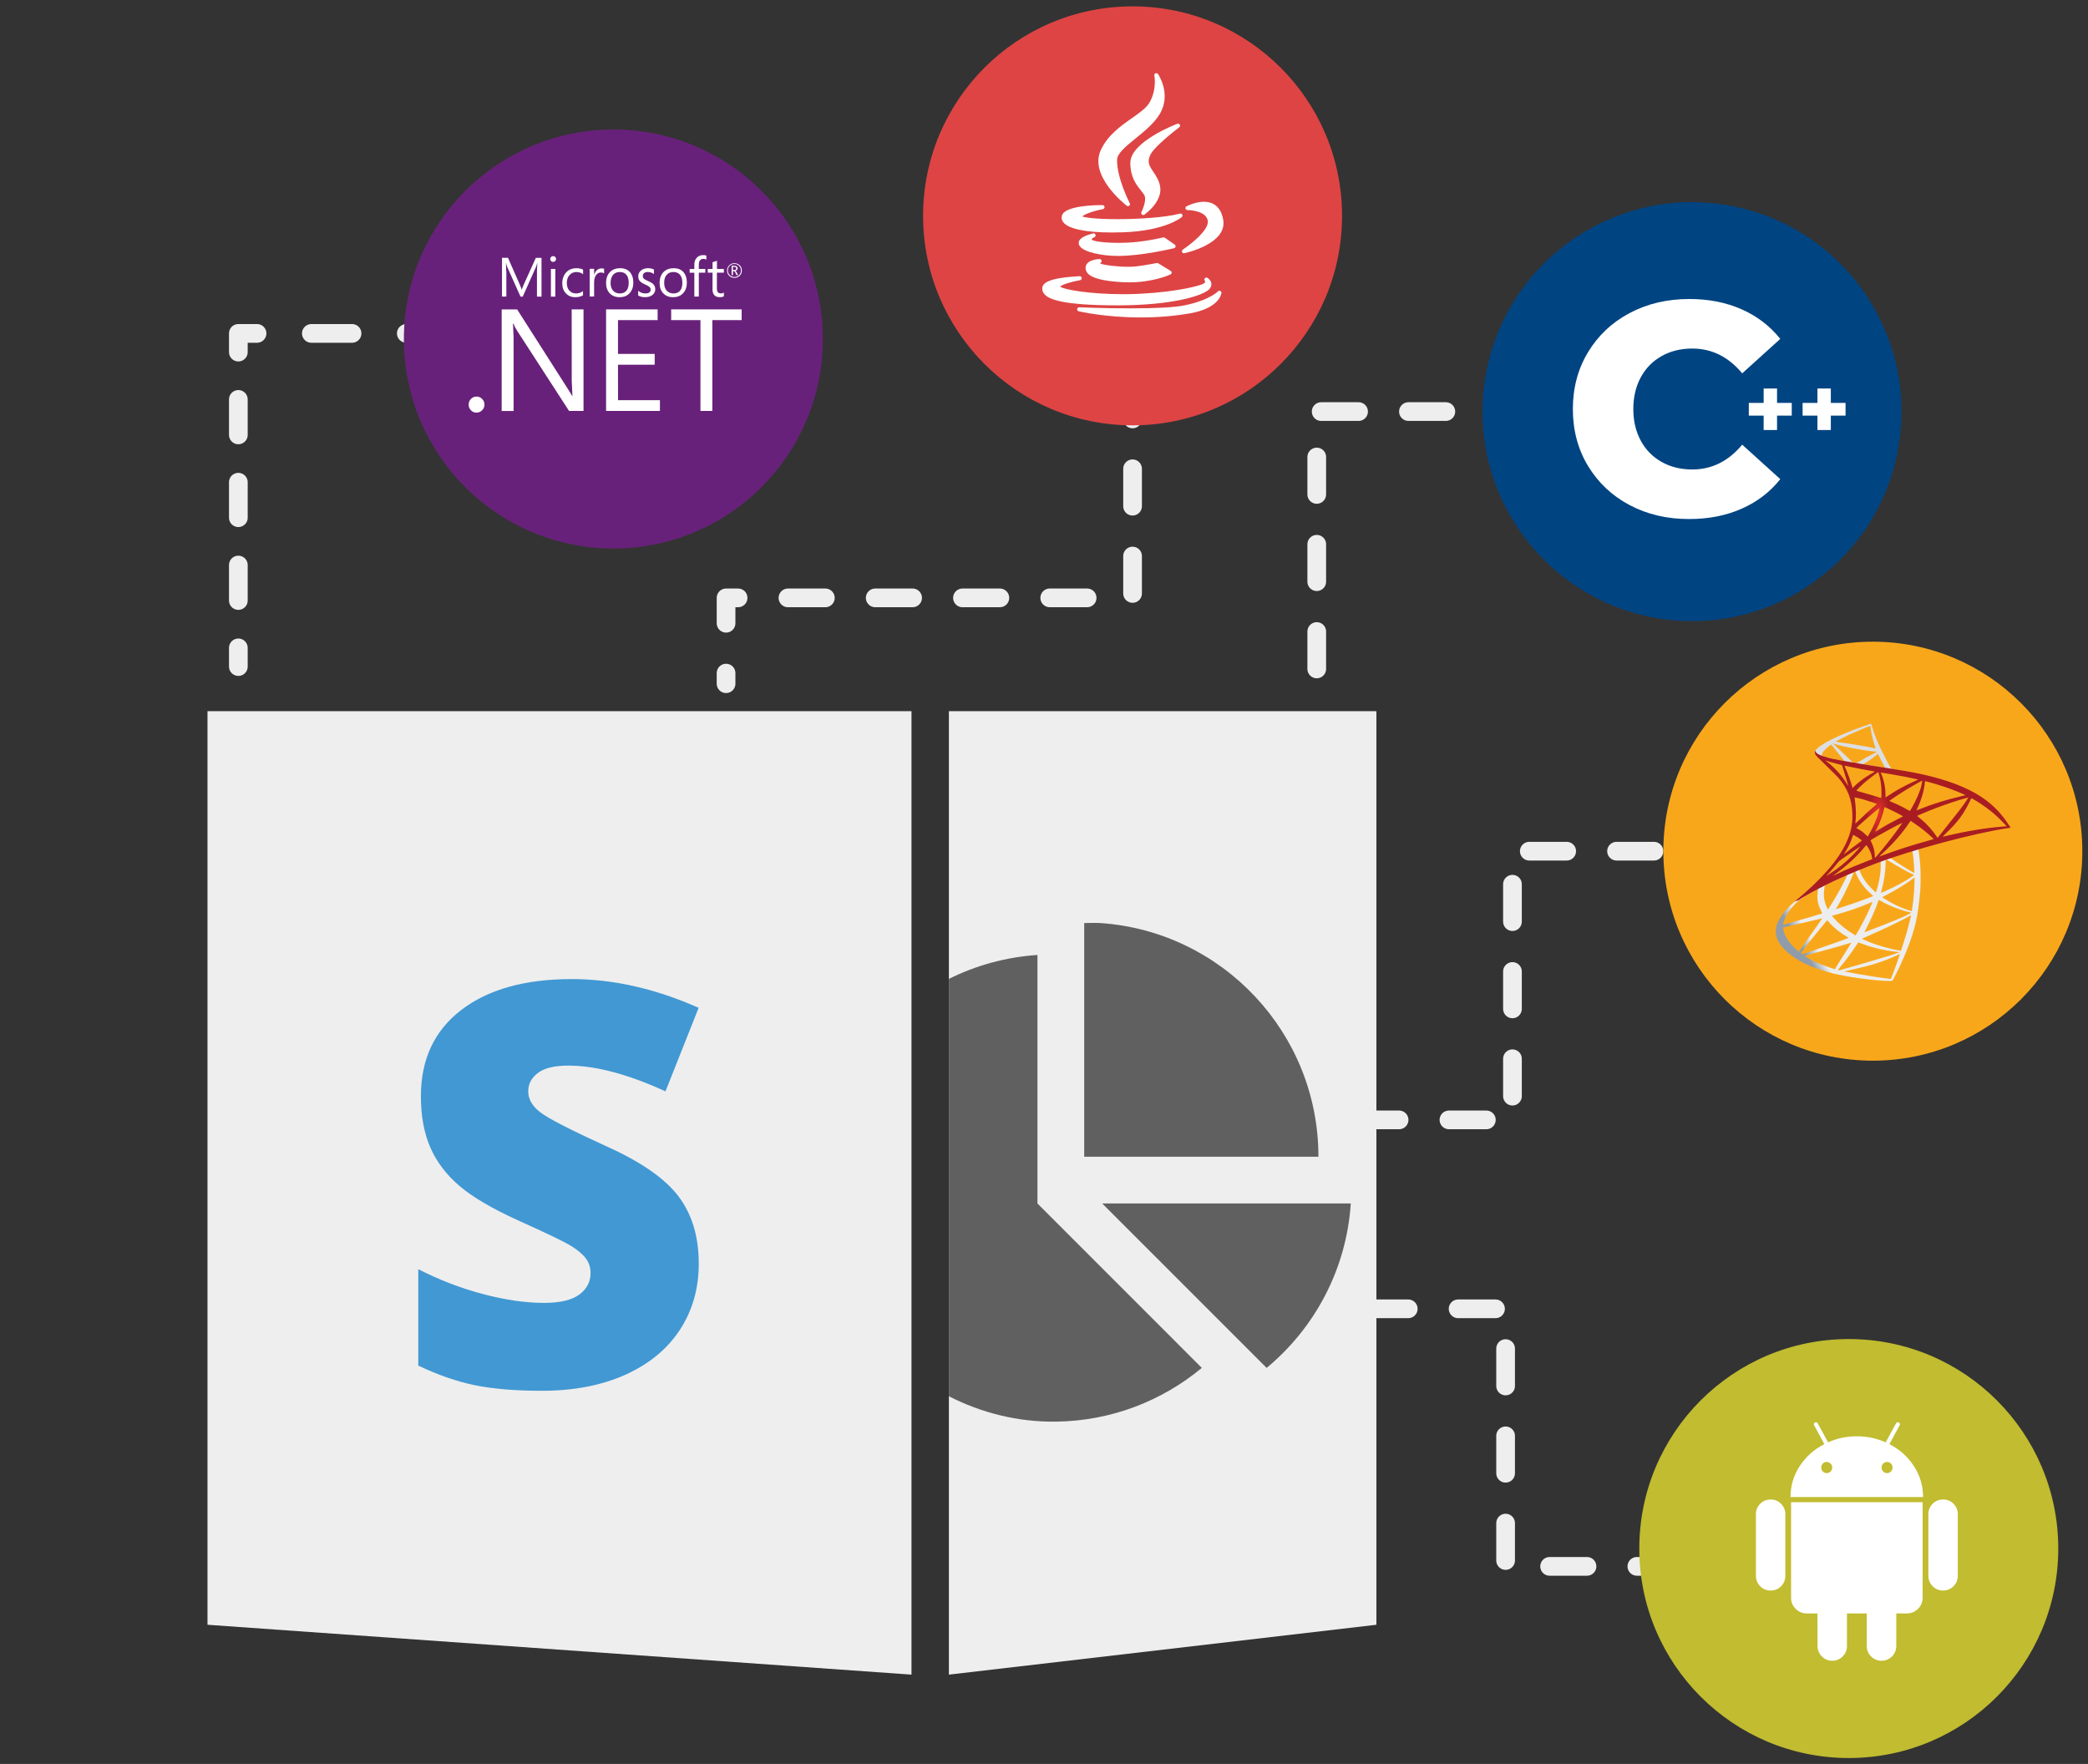 <?xml version="1.0" encoding="utf-8"?>
<!-- Generator: Adobe Illustrator 25.0.1, SVG Export Plug-In . SVG Version: 6.00 Build 0)  -->
<svg xmlns="http://www.w3.org/2000/svg" xmlns:xlink="http://www.w3.org/1999/xlink" version="1.1" id="Layer_1" x="0px" y="0px" viewBox="0 0 335 283" style="enable-background:new 0 0 335 283;" xml:space="preserve">
<rect x="0" y="0" width="335" height="283" fill="#333333" stroke="none"/>
<style type="text/css">
	.st0{fill:#EEEEEE;}
	
		.st1{fill:none;stroke:#EEEEEE;stroke-width:3;stroke-linecap:round;stroke-linejoin:round;stroke-miterlimit:10;stroke-dasharray:6,8;}
	.st2{fill:none;stroke:#EEEEEE;stroke-width:3;stroke-linecap:round;stroke-linejoin:round;}
	.st3{fill:none;stroke:#EEEEEE;stroke-width:3;stroke-linecap:round;stroke-linejoin:round;stroke-dasharray:6.53,8.707;}
	.st4{fill:none;stroke:#EEEEEE;stroke-width:3;stroke-linecap:round;stroke-linejoin:round;stroke-dasharray:5.694,7.591;}
	.st5{fill:#68217A;}
	.st6{fill:#DE4444;}
	.st7{fill:#004482;}
	.st8{fill:#F9A71A;}
	.st9{fill:#C1BC30;}
	.st10{fill:#FFFFFF;}
	.st11{fill:url(#SVGID_1_);}
	.st12{fill:url(#SVGID_2_);}
	.st13{fill:url(#SVGID_3_);}
	.st14{fill:#606060;}
	.st15{fill:#4198D3;}
</style>
<g id="Aspose.Slides">
	<polygon class="st0" points="146.24,268.67 33.29,260.67 33.29,114.1 146.24,114.1  "/>
	<polygon class="st0" points="152.24,268.67 220.83,260.67 220.83,114.1 152.24,114.1  "/>
	<g id="lines_4_">
		<polyline class="st1" points="181.71,61.21 181.71,95.92 116.49,95.92 116.49,109.69   "/>
		<polyline class="st1" points="245.97,66.03 211.26,66.03 211.26,109.69   "/>
		<polyline class="st1" points="293.36,136.56 242.66,136.56 242.66,179.67 218.69,179.67   "/>
		<polyline class="st1" points="296.62,251.3 241.56,251.3 241.56,209.98 218.69,209.98   "/>
		<g>
			<g>
				<line class="st2" x1="83.43" y1="53.49" x2="80.43" y2="53.49"/>
				<line class="st3" x1="71.72" y1="53.49" x2="45.6" y2="53.49"/>
				<polyline class="st2" points="41.24,53.49 38.24,53.49 38.24,56.49     "/>
				<line class="st4" x1="38.24" y1="64.08" x2="38.24" y2="100.14"/>
				<line class="st2" x1="38.24" y1="103.94" x2="38.24" y2="106.94"/>
			</g>
		</g>
	</g>
	<g id="circles_4_">
		<circle class="st5" cx="98.41" cy="54.39" r="33.61"/>
		<circle class="st6" cx="181.71" cy="34.63" r="33.61"/>
		
			<ellipse transform="matrix(0.16 -0.987 0.987 0.16 162.85 323.466)" class="st7" cx="271.52" cy="66.03" rx="33.61" ry="33.61"/>
		<circle class="st8" cx="300.48" cy="136.56" r="33.61"/>
		<circle class="st9" cx="296.62" cy="248.44" r="33.61"/>
		<g id="java_4_">
			<path id="XMLID_40_" class="st10" d="M181.57,18.98c-1.81,1.27-3.86,2.72-4.96,5.11c-1.91,4.17,3.91,8.71,4.16,8.91     c0.06,0.04,0.13,0.07,0.2,0.07c0.07,0,0.15-0.03,0.21-0.07c0.12-0.1,0.15-0.26,0.08-0.39c-0.02-0.04-2.11-4.1-2.03-7.01     c0.03-1.01,1.45-2.16,2.95-3.38c1.38-1.12,2.94-2.38,3.85-3.86c2-3.26-0.22-6.46-0.25-6.49c-0.09-0.12-0.25-0.17-0.39-0.11     s-0.22,0.21-0.18,0.36c0,0.02,0.44,2.14-0.77,4.32C183.92,17.33,182.83,18.09,181.57,18.98z"/>
			<path id="XMLID_39_" class="st10" d="M189.2,20.42c0.13-0.1,0.17-0.27,0.09-0.41s-0.25-0.2-0.4-0.15     c-0.31,0.12-7.54,2.9-7.54,6.27c0,2.32,0.99,3.55,1.71,4.44c0.28,0.35,0.53,0.65,0.61,0.91c0.23,0.75-0.31,2.09-0.54,2.55     c-0.07,0.13-0.03,0.29,0.08,0.39c0.06,0.05,0.13,0.08,0.21,0.08c0.06,0,0.13-0.02,0.18-0.06c0.12-0.09,3.04-2.15,2.51-4.63     c-0.19-0.94-0.66-1.63-1.07-2.24c-0.63-0.94-1.09-1.62-0.4-2.88C185.48,23.23,189.17,20.45,189.2,20.42z"/>
			<path id="XMLID_38_" class="st10" d="M170.39,34.55c-0.12,0.37-0.07,0.74,0.17,1.06c0.78,1.09,3.56,1.69,7.81,1.69l0,0     c0.58,0,1.19-0.01,1.81-0.03c6.8-0.24,9.33-2.36,9.43-2.45c0.11-0.1,0.14-0.26,0.07-0.39c-0.07-0.13-0.22-0.2-0.37-0.16     c-2.4,0.65-6.87,0.89-9.98,0.89c-3.47,0-5.24-0.25-5.67-0.43c0.22-0.31,1.59-0.85,3.29-1.18c0.16-0.03,0.27-0.18,0.26-0.35     c-0.02-0.16-0.15-0.29-0.32-0.29C175.9,32.89,170.91,32.97,170.39,34.55z"/>
			<path id="XMLID_37_" class="st10" d="M193.16,32.37c-1.4,0-2.73,0.7-2.79,0.73c-0.13,0.07-0.2,0.22-0.16,0.36     s0.16,0.24,0.31,0.24c0.03,0,2.99,0.02,3.26,1.72c0.24,1.46-2.8,3.83-4,4.62c-0.13,0.09-0.18,0.25-0.12,0.39     c0.05,0.12,0.17,0.2,0.3,0.2c0.02,0,0.04,0,0.07-0.01c0.28-0.06,6.92-1.52,6.22-5.39C195.82,32.87,194.33,32.37,193.16,32.37z"/>
			<path id="XMLID_36_" class="st10" d="M188.61,39.57c0.02-0.12-0.03-0.25-0.13-0.32l-1.59-1.11c-0.08-0.05-0.18-0.07-0.27-0.05     c-0.02,0-1.68,0.44-4.1,0.71c-0.96,0.11-2.03,0.16-3.11,0.16c-2.42,0-4-0.28-4.23-0.49c-0.03-0.06-0.02-0.09-0.02-0.1     c0.04-0.12,0.27-0.25,0.41-0.31c0.16-0.06,0.25-0.23,0.2-0.39s-0.22-0.26-0.38-0.22c-1.6,0.39-2.38,0.92-2.32,1.6     c0.1,1.2,2.88,1.82,5.23,1.98c0.34,0.02,0.7,0.03,1.09,0.03l0,0c3.91,0,8.92-1.23,8.97-1.24     C188.49,39.79,188.58,39.69,188.61,39.57z"/>
			<path id="XMLID_35_" class="st10" d="M176.6,42.15c0.12-0.08,0.17-0.23,0.13-0.36c-0.04-0.14-0.17-0.23-0.32-0.23     c-0.21,0.01-2.09,0.09-2.23,1.29c-0.04,0.36,0.06,0.68,0.3,0.97c0.68,0.8,2.5,1.28,5.57,1.45c0.36,0.02,0.73,0.03,1.1,0.03     c3.91,0,6.54-1.22,6.65-1.27s0.18-0.16,0.18-0.27c0.01-0.12-0.05-0.23-0.15-0.29l-2.01-1.23c-0.07-0.04-0.15-0.06-0.23-0.04     c-0.01,0-1.29,0.27-3.22,0.53c-0.36,0.05-0.82,0.07-1.36,0.07c-1.93,0-4.07-0.31-4.48-0.52     C176.54,42.24,176.55,42.19,176.6,42.15z"/>
			<path id="XMLID_34_" class="st10" d="M179.35,48.99c8.95-0.01,13.75-1.6,14.67-2.6c0.33-0.35,0.36-0.69,0.33-0.91     c-0.07-0.54-0.56-0.87-0.62-0.9c-0.13-0.09-0.31-0.06-0.42,0.06c-0.1,0.12-0.11,0.3,0,0.42c0.06,0.07,0.09,0.19-0.08,0.36     c-0.37,0.35-4.1,1.39-10.31,1.71c-0.85,0.04-1.74,0.07-2.65,0.07c-5.56,0-9.63-0.76-10.16-1.21c0.21-0.3,1.65-0.77,3.18-1.04     c0.17-0.03,0.29-0.19,0.26-0.37s-0.19-0.29-0.36-0.27c-0.04,0.01-0.19,0.01-0.36,0.03c-2.53,0.15-5.44,0.5-5.6,1.8     c-0.05,0.4,0.07,0.76,0.35,1.07C168.27,47.97,170.23,48.99,179.35,48.99L179.35,48.99z"/>
			<path id="XMLID_33_" class="st10" d="M195.78,46.68c-0.13-0.06-0.28-0.03-0.37,0.07c-0.01,0.01-1.36,1.42-5.4,2.25     c-1.55,0.31-4.45,0.47-8.64,0.47s-8.18-0.16-8.22-0.17c-0.17-0.01-0.31,0.11-0.33,0.28c-0.02,0.16,0.08,0.32,0.24,0.36     c0.04,0.01,4.22,0.99,9.94,0.99c2.74,0,5.41-0.22,7.93-0.66c4.7-0.82,5.03-3.15,5.04-3.25C195.98,46.87,195.9,46.73,195.78,46.68     z"/>
		</g>
		<g id="CPP_4_">
			<g>
				<path class="st10" d="M261.45,81.03c-2.83-1.5-5.05-3.6-6.67-6.28c-1.62-2.68-2.43-5.73-2.43-9.12c0-3.4,0.81-6.44,2.43-9.12      c1.62-2.68,3.84-4.78,6.67-6.28s6.02-2.26,9.58-2.26c3.11,0,5.9,0.55,8.39,1.65c2.49,1.1,4.56,2.69,6.21,4.75l-6.11,5.53      c-2.2-2.65-4.87-3.98-8.01-3.98c-1.84,0-3.49,0.4-4.92,1.21c-1.44,0.81-2.56,1.95-3.35,3.42s-1.19,3.16-1.19,5.07      s0.4,3.6,1.19,5.07s1.91,2.61,3.35,3.42s3.08,1.21,4.92,1.21c3.14,0,5.81-1.33,8.01-3.98l6.11,5.53      c-1.65,2.07-3.72,3.66-6.21,4.75c-2.49,1.1-5.29,1.65-8.39,1.65C267.47,83.28,264.28,82.53,261.45,81.03z"/>
			</g>
			<g>
				<path class="st10" d="M287.47,66.68h-2.36v2.31h-2.15v-2.31h-2.38v-2.04h2.38v-2.31h2.15v2.31h2.36V66.68z"/>
				<path class="st10" d="M296.1,66.68h-2.36v2.31h-2.15v-2.31h-2.38v-2.04h2.38v-2.31h2.15v2.31h2.36V66.68z"/>
			</g>
		</g>
		<path id="NET_4_" class="st10" d="M107.68,51.36h4.7v14.57h1.91V51.36h4.7v-1.73h-11.31V51.36z M99.15,58.51h5.89v-1.73h-5.89    v-5.42h6.36v-1.73h-8.27v16.3h8.64V64.2h-6.72L99.15,58.51L99.15,58.51z M91.73,61.12l0.11,2.4h-0.05    c-0.11-0.22-0.34-0.58-0.66-1.09l-8.16-12.79h-2.48v16.3h1.91V54.16l-0.09-2.24h0.07c0.14,0.37,0.31,0.71,0.51,1.02l8.41,12.99    h2.32v-16.3h-1.9L91.73,61.12L91.73,61.12z M76.44,63.63c-0.35,0-0.64,0.12-0.89,0.38c-0.24,0.25-0.36,0.55-0.36,0.91    c0,0.34,0.13,0.66,0.36,0.9c0.24,0.25,0.54,0.38,0.89,0.38c0.36,0,0.66-0.13,0.91-0.38s0.38-0.56,0.38-0.91S77.6,64.26,77.35,64    c-0.24-0.25-0.57-0.39-0.91-0.38 M114.31,46.37c0,0.87,0.39,1.31,1.16,1.31c0.28,0,0.5-0.05,0.67-0.14v-0.61    c-0.13,0.1-0.3,0.15-0.46,0.14c-0.24,0-0.4-0.06-0.51-0.19c-0.1-0.12-0.15-0.34-0.15-0.63v-2.5h1.12v-0.6h-1.11v-1.31l-0.71,0.23    v1.08h-0.76v0.6h0.76v2.63L114.31,46.37z M111.41,47.58h0.71v-3.83h1.04v-0.6h-1.04v-0.68c0-0.63,0.25-0.94,0.74-0.94    c0.16,0,0.33,0.04,0.47,0.12v-0.64c-0.13-0.06-0.3-0.08-0.52-0.08c-0.38,0-0.7,0.11-0.96,0.36c-0.3,0.28-0.45,0.66-0.45,1.15v0.72    h-0.75v0.6h0.75v3.84L111.41,47.58z M106.56,45.38c0-0.57,0.14-1,0.42-1.31c0.27-0.29,0.62-0.43,1.06-0.43    c0.45,0,0.8,0.14,1.05,0.43c0.26,0.3,0.39,0.73,0.39,1.3c0,0.54-0.11,0.97-0.36,1.26c-0.24,0.3-0.6,0.45-1.07,0.45    c-0.45,0-0.81-0.15-1.08-0.45C106.69,46.33,106.56,45.91,106.56,45.38 M109.6,47.04c0.4-0.43,0.6-0.99,0.6-1.7    c0-0.72-0.19-1.28-0.56-1.7c-0.37-0.41-0.89-0.61-1.55-0.61c-0.67,0-1.21,0.2-1.61,0.59c-0.43,0.42-0.65,1.02-0.65,1.79    c0,0.68,0.19,1.22,0.57,1.63c0.39,0.43,0.92,0.64,1.59,0.64C108.67,47.68,109.21,47.47,109.6,47.04 M104.72,47.29    c0.27-0.22,0.42-0.56,0.41-0.9c0-0.33-0.11-0.6-0.33-0.81c-0.17-0.17-0.44-0.33-0.82-0.49c-0.34-0.14-0.56-0.27-0.67-0.37    c-0.12-0.11-0.18-0.26-0.18-0.46c0-0.18,0.07-0.33,0.21-0.45s0.33-0.17,0.57-0.17c0.38,0,0.71,0.11,1.01,0.32v-0.72    c-0.28-0.14-0.6-0.21-0.95-0.21c-0.45,0-0.84,0.12-1.13,0.37s-0.44,0.55-0.44,0.92c0,0.33,0.09,0.6,0.28,0.8    c0.16,0.17,0.42,0.34,0.79,0.5c0.36,0.16,0.6,0.29,0.73,0.41s0.19,0.26,0.19,0.43c0,0.41-0.28,0.62-0.85,0.62    c-0.42,0-0.81-0.14-1.15-0.43v0.76c0.31,0.18,0.68,0.27,1.1,0.27C104.01,47.68,104.42,47.55,104.72,47.29 M98.38,44.07    c0.26-0.29,0.63-0.43,1.06-0.43c0.45,0,0.8,0.14,1.05,0.43c0.26,0.3,0.38,0.73,0.38,1.3c0,0.54-0.11,0.97-0.36,1.26    c-0.24,0.3-0.6,0.45-1.07,0.45c-0.45,0-0.81-0.15-1.08-0.45s-0.4-0.71-0.4-1.25C97.97,44.81,98.11,44.37,98.38,44.07 M99.4,47.68    c0.68,0,1.21-0.21,1.61-0.64s0.6-0.99,0.6-1.7c0-0.72-0.19-1.28-0.56-1.7c-0.37-0.41-0.89-0.61-1.55-0.61    c-0.67,0-1.21,0.2-1.61,0.59c-0.43,0.42-0.65,1.02-0.65,1.79c0,0.68,0.19,1.22,0.57,1.63C98.2,47.46,98.73,47.68,99.4,47.68     M95.82,43.3c-0.22,0.17-0.38,0.43-0.48,0.75h-0.02v-0.92h-0.71v4.44h0.71v-2.25c0-0.52,0.11-0.92,0.33-1.21    c0.2-0.26,0.44-0.39,0.73-0.39c0.24,0,0.42,0.05,0.54,0.14v-0.74c-0.1-0.04-0.24-0.06-0.43-0.06    C96.25,43.07,96.02,43.15,95.82,43.3 M92.32,47.68c0.47,0,0.88-0.1,1.22-0.31V46.7c-0.34,0.25-0.7,0.38-1.09,0.38    c-0.45,0-0.82-0.15-1.1-0.45c-0.27-0.3-0.41-0.71-0.41-1.23c0-0.54,0.15-0.97,0.45-1.29c0.28-0.31,0.65-0.47,1.1-0.47    c0.38,0,0.75,0.12,1.06,0.35v-0.73c-0.3-0.15-0.64-0.23-1.03-0.23c-0.7,0-1.27,0.22-1.68,0.67s-0.63,1.04-0.63,1.76    c0,0.65,0.19,1.18,0.57,1.59C91.17,47.48,91.69,47.69,92.32,47.68 M88.39,47.59h0.71v-4.44h-0.71V47.59L88.39,47.59z M88.75,42.02    c0.12,0,0.24-0.05,0.33-0.14c0.09-0.09,0.14-0.21,0.14-0.33c0-0.12-0.05-0.24-0.14-0.33s-0.21-0.13-0.33-0.13    c-0.13,0-0.24,0.04-0.33,0.13c-0.09,0.09-0.14,0.2-0.14,0.33c0,0.14,0.05,0.25,0.14,0.33C88.51,41.98,88.63,42.02,88.75,42.02     M81.21,43.42l-0.03-1.21h0.02c0.06,0.29,0.13,0.5,0.19,0.64l2.12,4.74h0.36L86,42.81c0.05-0.13,0.12-0.33,0.19-0.6h0.02    l-0.06,1.2v4.18h0.73v-6.22h-0.91l-1.95,4.31c-0.08,0.17-0.17,0.42-0.3,0.76h-0.03c-0.05-0.17-0.14-0.42-0.28-0.74l-1.91-4.34    h-0.96v6.22h0.7v-4.16H81.21z M118.57,44.14c-0.2,0.2-0.45,0.3-0.74,0.3s-0.54-0.1-0.74-0.3s-0.31-0.45-0.31-0.75    c0-0.29,0.1-0.54,0.3-0.74s0.45-0.3,0.75-0.3c0.28-0.01,0.54,0.1,0.74,0.3s0.31,0.47,0.3,0.75    C118.88,43.7,118.77,43.95,118.57,44.14 M117.84,42.23c-0.32-0.01-0.62,0.11-0.85,0.34c-0.22,0.22-0.35,0.52-0.34,0.84    c0,0.34,0.11,0.61,0.34,0.84s0.51,0.33,0.84,0.33c0.32,0.01,0.62-0.11,0.85-0.34c0.23-0.23,0.34-0.5,0.34-0.84    s-0.11-0.63-0.34-0.84C118.46,42.34,118.16,42.23,117.84,42.23 M117.81,43.32h-0.23v-0.51h0.19c0.13,0,0.22,0.02,0.28,0.07    c0.05,0.04,0.07,0.1,0.07,0.19C118.12,43.24,118.02,43.32,117.81,43.32 M117.97,43.46L117.97,43.46c0.12-0.03,0.22-0.08,0.28-0.15    c0.07-0.07,0.1-0.17,0.1-0.26c0-0.11-0.04-0.21-0.12-0.28c-0.1-0.09-0.24-0.13-0.43-0.13h-0.42v1.5h0.21v-0.63h0.14    c0.1,0,0.19,0.09,0.27,0.27l0.16,0.36h0.26l-0.2-0.4C118.14,43.57,118.05,43.48,117.97,43.46"/>
		<g id="Android_4_">
			<g>
				<path class="st10" d="M284.09,240.57c-0.66,0-1.22,0.23-1.68,0.69s-0.69,1.01-0.69,1.66v9.89c0,0.66,0.23,1.22,0.69,1.68      c0.46,0.46,1.02,0.69,1.68,0.69s1.21-0.23,1.67-0.69c0.45-0.46,0.68-1.02,0.68-1.68v-9.89c0-0.64-0.23-1.2-0.69-1.66      S284.74,240.57,284.09,240.57z"/>
				<path class="st10" d="M303.14,231.69l1.63-3.01c0.11-0.2,0.07-0.35-0.11-0.46c-0.2-0.09-0.35-0.05-0.46,0.14l-1.66,3.04      c-1.46-0.64-3-0.97-4.62-0.97c-1.63,0-3.17,0.32-4.62,0.97l-1.66-3.04c-0.11-0.18-0.26-0.23-0.46-0.14      c-0.18,0.11-0.22,0.26-0.11,0.46l1.63,3.01c-1.66,0.84-2.97,2.02-3.96,3.53c-0.98,1.51-1.47,3.16-1.47,4.96h21.27      c0-1.79-0.49-3.45-1.47-4.96C306.09,233.71,304.78,232.53,303.14,231.69z M293.7,236.07c-0.18,0.18-0.39,0.27-0.63,0.27      c-0.25,0-0.45-0.09-0.62-0.27c-0.17-0.18-0.25-0.39-0.25-0.63c0-0.25,0.08-0.46,0.25-0.63c0.17-0.18,0.38-0.26,0.62-0.26      c0.25,0,0.46,0.09,0.63,0.26c0.18,0.18,0.26,0.39,0.26,0.63S293.87,235.89,293.7,236.07z M303.39,236.07      c-0.17,0.18-0.38,0.27-0.62,0.27c-0.25,0-0.46-0.09-0.63-0.27c-0.18-0.18-0.26-0.39-0.26-0.63c0-0.25,0.09-0.46,0.26-0.63      c0.18-0.18,0.39-0.26,0.63-0.26c0.25,0,0.45,0.09,0.62,0.26c0.17,0.18,0.25,0.39,0.25,0.63S303.56,235.89,303.39,236.07z"/>
				<path class="st10" d="M287.36,256.32c0,0.71,0.25,1.3,0.74,1.79c0.49,0.49,1.09,0.74,1.79,0.74h1.7l0.02,5.22      c0,0.66,0.23,1.22,0.69,1.68s1.01,0.69,1.66,0.69c0.66,0,1.22-0.23,1.68-0.69s0.69-1.02,0.69-1.68v-5.22h3.17v5.22      c0,0.66,0.23,1.22,0.69,1.68s1.02,0.69,1.68,0.69s1.22-0.23,1.68-0.69s0.69-1.02,0.69-1.68v-5.22h1.72      c0.69,0,1.28-0.25,1.77-0.74s0.74-1.09,0.74-1.79V241h-21.11L287.36,256.32L287.36,256.32z"/>
				<path class="st10" d="M311.74,240.57c-0.64,0-1.2,0.23-1.66,0.68s-0.69,1.01-0.69,1.67v9.89c0,0.66,0.23,1.22,0.69,1.68      c0.46,0.46,1.01,0.69,1.66,0.69c0.66,0,1.22-0.23,1.68-0.69s0.69-1.02,0.69-1.68v-9.89c0-0.66-0.23-1.21-0.69-1.67      S312.4,240.57,311.74,240.57z"/>
			</g>
		</g>
		<g transform="matrix(.569 0 0 .569 199.451 -82.735)">
			
				<linearGradient id="SVGID_1_" gradientUnits="userSpaceOnUse" x1="-19528.707" y1="-19197.475" x2="-19503.549" y2="-19212.34" gradientTransform="matrix(0.119 0 0 0.119 2479.868 2694.288)">
				<stop offset="0" style="stop-color:#909CA9"/>
				<stop offset="1" style="stop-color:#EDEDEE"/>
			</linearGradient>
			<path class="st11" d="M191.99,383.35l-14.52,4.74l-12.63,5.57l-3.53,0.93c-0.9,0.86-1.84,1.72-2.86,2.6     c-1.12,0.97-2.16,1.84-2.96,2.48c-0.89,0.7-2.21,2.02-2.88,2.85c-1,1.25-1.79,2.58-2.13,3.6c-0.6,1.84-0.31,3.71,0.86,5.43     c1.49,2.19,4.47,4.43,7.93,5.96c1.77,0.78,4.74,1.78,6.98,2.34c3.72,0.94,10.92,1.96,14.88,2.12c0.8,0.03,1.88,0.03,1.92,0     c0.09-0.06,0.7-1.23,1.42-2.69c2.44-4.97,4.19-9.64,5.15-13.62c0.57-2.41,1.02-5.63,1.32-9.44c0.08-1.06,0.11-4.63,0.04-5.84     c-0.1-1.98-0.27-3.58-0.55-5.15c-0.04-0.23-0.06-0.44-0.03-0.45c0.04-0.03,0.18-0.08,1.96-0.59L191.99,383.35L191.99,383.35     L191.99,383.35L191.99,383.35z M188.67,385.3c0.13,0,0.48,3.37,0.57,5.5c0.02,0.45,0.01,0.75-0.01,0.75     c-0.09,0-1.85-1.04-3.12-1.83c-1.1-0.69-3.18-2.07-3.51-2.34c-0.11-0.08-0.1-0.09,0.8-0.4     C184.93,386.46,188.55,385.3,188.67,385.3z M181.27,387.73c0.1,0,0.35,0.14,0.95,0.52c2.26,1.42,5.33,3.13,6.65,3.7     c0.41,0.18,0.45,0.11-0.48,0.75c-2,1.36-4.49,2.7-7.54,4.05c-0.54,0.24-0.99,0.43-1,0.43c-0.02,0,0.04-0.27,0.13-0.6     c0.74-2.73,1.15-5.5,1.17-7.71c0.01-1.1,0.01-1.1,0.11-1.13C181.25,387.73,181.26,387.73,181.27,387.73L181.27,387.73z      M179.75,388.31c0.07,0.07,0.02,2.52-0.07,3.19c-0.2,1.6-0.5,3.09-1.01,4.77c-0.12,0.41-0.23,0.75-0.25,0.77     c-0.04,0.05-1.55-1.42-2.04-1.99c-0.86-0.99-1.53-1.98-2.02-2.94c-0.25-0.49-0.65-1.46-0.61-1.49     C173.92,390.51,179.71,388.27,179.75,388.31L179.75,388.31z M172.57,391.13c0.01,0,0.02,0,0.03,0.01c0.02,0.02,0.1,0.2,0.16,0.4     c0.35,0.95,1.14,2.36,1.82,3.26c0.75,0.99,1.72,2.04,2.53,2.73c0.26,0.22,0.5,0.43,0.54,0.46c0.07,0.07,0.09,0.05-1.7,0.74     c-2.07,0.79-4.33,1.58-6.92,2.41c-0.62,0.2-1.24,0.4-1.85,0.6c-0.1,0.03-0.07-0.02,0.22-0.47c1.28-2.01,3.24-5.95,4.33-8.74     c0.19-0.48,0.37-0.97,0.41-1.08c0.04-0.15,0.1-0.21,0.24-0.29C172.46,391.16,172.54,391.13,172.57,391.13L172.57,391.13z      M170.38,392.05c0.03,0.02-0.53,1.2-1.08,2.27c-1.06,2.07-2.23,4.12-3.79,6.6c-0.26,0.43-0.52,0.82-0.55,0.87     c-0.05,0.08-0.08,0.05-0.25-0.29c-0.37-0.74-0.68-1.68-0.85-2.55c-0.16-0.86-0.13-2.35,0.05-3.27c0.14-0.68,0.13-0.67,0.46-0.83     C165.79,394.13,170.33,392,170.38,392.05L170.38,392.05z M189.31,392.81v0.46c0,2.45-0.26,5.81-0.65,8.25     c-0.07,0.43-0.12,0.78-0.13,0.79c0,0-0.32-0.09-0.69-0.2c-1.65-0.52-3.43-1.27-5.05-2.16c-1.06-0.58-2.61-1.54-2.57-1.58     c0.01-0.01,0.47-0.25,1.01-0.54c2.15-1.12,4.21-2.33,6-3.52c0.67-0.45,1.68-1.17,1.9-1.37L189.31,392.81L189.31,392.81z      M162.09,396.06c0.04,0,0.03,0.09-0.03,0.48c-0.04,0.29-0.1,0.81-0.12,1.17c-0.09,1.6,0.18,2.79,0.97,4.41     c0.22,0.45,0.4,0.82,0.38,0.83c-0.08,0.07-7.34,2.2-9.62,2.82c-0.68,0.19-1.27,0.35-1.32,0.36c-0.08,0.02-0.09,0.01-0.05-0.18     c0.25-1.61,1.48-3.72,3.19-5.5c1.14-1.19,2.05-1.88,3.61-2.77c1.12-0.64,2.84-1.59,2.97-1.64     C162.07,396.06,162.08,396.06,162.09,396.06L162.09,396.06z M179.21,399.12c0.01-0.01,0.27,0.13,0.59,0.32     c2.35,1.36,5.62,2.62,8.41,3.27l0.25,0.05l-0.35,0.2c-1.46,0.81-6.26,2.81-11.16,4.64c-0.71,0.26-1.42,0.53-1.55,0.58     c-0.13,0.05-0.25,0.09-0.25,0.08c0-0.01,0.2-0.4,0.45-0.87c1.37-2.57,2.75-5.7,3.46-7.87     C179.15,399.32,179.2,399.13,179.21,399.12L179.21,399.12z M177.47,399.69c0.01,0.01-0.08,0.24-0.19,0.5     c-0.95,2.32-2.21,4.84-3.81,7.67c-0.41,0.72-0.75,1.31-0.76,1.31c-0.01,0-0.34-0.2-0.74-0.44c-2.33-1.43-4.39-3.18-5.74-4.88     l-0.2-0.24l1-0.27c3.58-0.98,6.62-2.03,9.64-3.33C177.1,399.84,177.46,399.69,177.47,399.69z M188.31,403.48     C188.31,403.48,188.32,403.49,188.31,403.48c0.01,0.25-0.55,2.51-1.01,4.15c-0.38,1.37-0.71,2.45-1.32,4.35     c-0.26,0.83-0.49,1.53-0.5,1.53c-0.01,0-0.08-0.01-0.14-0.03c-3.26-0.59-6.18-1.42-8.92-2.51c-0.77-0.31-1.87-0.8-1.93-0.86     c-0.02-0.02,0.64-0.33,1.47-0.69c4.99-2.18,10.17-4.66,11.95-5.73C188.11,403.55,188.28,403.48,188.31,403.48L188.31,403.48z      M163.28,404.34c0.02,0.02-1.37,2.03-3.33,4.76c-0.68,0.95-1.47,2.07-1.77,2.49c-0.3,0.42-0.75,1.08-1,1.47l-0.46,0.71     l-0.49-0.42c-0.58-0.48-1.59-1.51-2.04-2.09c-0.94-1.17-1.58-2.41-1.83-3.54c-0.12-0.53-0.12-0.79-0.01-0.82     c0.16-0.04,3.09-0.74,5.84-1.37c1.53-0.35,3.29-0.77,3.93-0.92C162.75,404.46,163.27,404.34,163.28,404.34L163.28,404.34z      M164.68,404.87l0.35,0.4c1.58,1.77,3.19,3.07,5.15,4.21c0.35,0.2,0.61,0.37,0.59,0.38c-0.08,0.05-6.78,2.44-9.89,3.51     c-1.74,0.61-3.18,1.11-3.19,1.11c-0.01,0-0.11-0.07-0.22-0.14l-0.2-0.14l0.32-0.46c1.03-1.49,2.33-3.13,5.15-6.53L164.68,404.87     L164.68,404.87z M173.44,411.14c0.01-0.01,0.49,0.16,1.09,0.38c1.43,0.54,2.56,0.88,4.07,1.26c1.87,0.47,4.57,0.93,6.16,1.06     c0.24,0.02,0.37,0.04,0.33,0.08c-0.08,0.04-1.69,0.58-2.88,0.95c-1.89,0.59-7.65,2.29-12.35,3.64c-0.87,0.25-1.61,0.46-1.66,0.47     c-0.11,0.02-0.47-0.08-0.47-0.12c0-0.02,0.26-0.36,0.58-0.74c1.58-1.89,3.15-3.99,4.46-5.99     C173.13,411.6,173.44,411.15,173.44,411.14L173.44,411.14z M171.51,411.2c0.01,0.01-0.77,1.26-2.13,3.41     c-0.58,0.91-1.23,1.94-1.46,2.3c-0.22,0.35-0.55,0.9-0.74,1.21l-0.32,0.56l-0.16-0.04c-0.4-0.11-3.17-1.09-3.91-1.38     c-0.91-0.36-1.85-0.8-2.56-1.17c-0.88-0.47-1.98-1.17-1.89-1.2c0.02-0.01,1.53-0.42,3.34-0.91c4.81-1.31,7.47-2.06,9.22-2.61     C171.22,411.26,171.5,411.18,171.51,411.2L171.51,411.2z M185.17,414.4h0.01c0.04,0.11-1.73,5.05-2.38,6.61     c-0.14,0.35-0.2,0.44-0.27,0.43c-0.19-0.01-2.77-0.37-4.33-0.6c-2.73-0.42-7.32-1.22-8.47-1.48l-0.26-0.05l1.63-0.37     c3.51-0.79,5.2-1.22,6.91-1.74c2.16-0.66,4.3-1.48,6.46-2.49C184.81,414.53,185.09,414.41,185.17,414.4L185.17,414.4z"/>
			
				<linearGradient id="SVGID_2_" gradientUnits="userSpaceOnUse" x1="-19527.715" y1="-19689.879" x2="-19507.471" y2="-19689.879" gradientTransform="matrix(0.119 0 0 0.119 2479.868 2694.288)">
				<stop offset="0" style="stop-color:#939FAB"/>
				<stop offset="1" style="stop-color:#DCDEE1"/>
			</linearGradient>
			<path class="st12" d="M177.02,349.51c-0.24-0.03-4.14,1.37-6.65,2.39c-3.39,1.38-6.02,2.7-7.65,3.84     c-0.6,0.43-1.36,1.19-1.48,1.48c-0.04,0.11-0.07,0.24-0.07,0.37l1.47,1.39l3.5,1.12l8.33,1.49l9.53,1.64l0.1-0.82     c-0.03,0-0.05-0.01-0.09-0.01l-1.25-0.2l-0.25-0.45c-1.3-2.28-2.72-5.11-3.56-7.02c-0.65-1.48-1.26-3.19-1.6-4.42     C177.16,349.56,177.14,349.52,177.02,349.51L177.02,349.51L177.02,349.51L177.02,349.51z M176.84,350.07h0.01     c0.01,0.01,0.05,0.32,0.1,0.68c0.19,1.54,0.53,3.02,1.06,4.62c0.41,1.21,0.41,1.14-0.07,1c-1.12-0.31-6.13-1.17-9.77-1.68     c-0.58-0.08-1.08-0.15-1.08-0.16c-0.04-0.04,2.62-1.44,3.8-1.99C172.41,351.85,176.53,350.12,176.84,350.07L176.84,350.07z      M166.26,354.99l0.43,0.14c2.33,0.79,8.18,1.91,11.4,2.17c0.36,0.03,0.67,0.07,0.68,0.07c0.01,0.01-0.3,0.18-0.69,0.36     c-1.56,0.78-3.27,1.73-4.46,2.47c-0.35,0.22-0.67,0.4-0.71,0.4c-0.04,0-0.27-0.04-0.52-0.08l-0.44-0.07l-1.1-1.08     c-1.93-1.88-3.45-3.33-4.03-3.87L166.26,354.99z M165.82,355.33l1.55,1.93c0.84,1.06,1.7,2.11,1.89,2.34     c0.19,0.23,0.34,0.42,0.33,0.43c-0.04,0.03-2.24-0.4-3.4-0.66c-1.2-0.27-1.69-0.41-2.43-0.64l-0.6-0.2v-0.15     c0.01-0.74,0.94-1.83,2.52-2.95L165.82,355.33L165.82,355.33z M178.97,357.96c0.04,0,0.1,0.1,0.23,0.4     c0.37,0.82,1.54,3.04,1.82,3.47c0.09,0.14,0.24,0.15-1.31-0.1c-3.72-0.6-4.92-0.8-4.92-0.82c0-0.01,0.11-0.09,0.25-0.16     c1.15-0.64,2.32-1.45,3.35-2.32c0.25-0.21,0.48-0.41,0.53-0.44C178.94,357.96,178.96,357.95,178.97,357.96L178.97,357.96z"/>
			
				<radialGradient id="SVGID_3_" cx="-3371.363" cy="-10188.099" r="26.877" gradientTransform="matrix(-0.114 -0.017 0.035 -0.228 151.026 -2005.351)" gradientUnits="userSpaceOnUse">
				<stop offset="0" style="stop-color:#EE352C"/>
				<stop offset="1" style="stop-color:#A91D22"/>
			</radialGradient>
			<path class="st13" d="M161.31,357.07c0,0-0.24,0.38-0.01,0.95c0.14,0.35,0.56,0.78,1.03,1.22c0,0,4.88,4.76,5.48,5.44     c2.7,3.12,3.87,6.19,3.98,10.43c0.07,2.72-0.45,5.11-1.73,7.89c-2.28,4.98-7.1,10.48-14.53,16.58l1.09-0.36     c0.7-0.53,1.66-1.09,3.9-2.32c5.17-2.83,10.99-5.43,18.12-8.11c10.27-3.86,27.16-8.38,36.77-9.85l1-0.15l-0.15-0.24     c-0.88-1.36-1.48-2.21-2.21-3.11c-2.11-2.61-4.66-4.73-7.79-6.49c-4.3-2.4-9.87-4.28-16.91-5.67c-1.33-0.26-4.25-0.77-6.62-1.13     c-5.03-0.78-8.27-1.32-11.85-1.93c-1.28-0.22-3.2-0.55-4.48-0.82c-0.66-0.14-1.92-0.44-2.91-0.78     C162.7,358.31,161.55,358,161.31,357.07L161.31,357.07z M164.14,359.81c0.01-0.01,0.19,0.05,0.42,0.13     c0.42,0.14,0.95,0.31,1.59,0.48c0.48,0.13,0.96,0.26,1.45,0.38c0.66,0.16,1.21,0.32,1.22,0.32c0.08,0.08,1.19,3.62,1.56,4.98     c0.14,0.52,0.25,0.95,0.24,0.95c-0.01,0.01-0.13-0.18-0.27-0.43c-1.28-2.26-3.31-4.55-5.66-6.4     C164.37,360.02,164.14,359.83,164.14,359.81L164.14,359.81z M169.54,361.31c0.05,0,0.3,0.03,0.59,0.1     c1.87,0.42,5.21,1.05,7.35,1.42c0.36,0.05,0.65,0.12,0.65,0.14c0,0.02-0.13,0.1-0.3,0.19c-0.36,0.19-1.82,1.05-2.3,1.38     c-1.22,0.81-2.32,1.69-3.11,2.48c-0.32,0.32-0.59,0.58-0.59,0.58s-0.07-0.19-0.12-0.42c-0.39-1.53-1.22-3.79-1.96-5.38     c-0.12-0.25-0.22-0.48-0.22-0.5C169.53,361.32,169.53,361.31,169.54,361.31L169.54,361.31z M179.05,363.12     c0.07,0.02,0.18,0.4,0.4,1.22c0.41,1.59,0.59,3.37,0.53,5.03c-0.02,0.46-0.04,0.89-0.07,0.94l-0.03,0.11l-0.57-0.19     c-1.17-0.37-3.08-0.93-4.72-1.39c-0.93-0.25-1.69-0.48-1.69-0.5c0-0.07,1.36-1.43,1.94-1.94     C175.94,365.41,178.95,363.08,179.05,363.12L179.05,363.12z M179.8,363.23c0.03-0.03,4.54,0.75,6.6,1.14     c1.53,0.3,3.74,0.76,3.87,0.81c0.07,0.02-0.16,0.15-0.9,0.48c-2.9,1.31-5.05,2.48-7.19,3.91c-0.56,0.37-1.03,0.68-1.04,0.68     c-0.01,0-0.02-0.32-0.02-0.7c0-2.09-0.42-4.19-1.19-5.97C179.86,363.4,179.79,363.24,179.8,363.23z M191.47,365.53     c0.03,0.03-0.11,0.92-0.24,1.45c-0.4,1.64-1.46,4.06-2.77,6.34c-0.23,0.41-0.44,0.74-0.46,0.75c-0.02,0.01-0.32-0.15-0.66-0.35     c-1.27-0.75-2.72-1.45-4.3-2.11c-0.44-0.19-0.82-0.34-0.83-0.36c-0.08-0.07,3.46-2.4,5.32-3.52     C189.01,366.83,191.43,365.49,191.47,365.53L191.47,365.53z M192.3,365.66c0.1,0,2.1,0.55,3.14,0.86     c2.58,0.77,5.54,1.85,7.47,2.73l0.8,0.36l-0.56,0.13c-4.72,1.09-8.76,2.34-12.65,3.92c-0.32,0.13-0.6,0.24-0.63,0.24     c-0.02,0,0.09-0.25,0.23-0.56c1.17-2.49,1.93-5.09,2.12-7.31C192.24,365.83,192.27,365.66,192.3,365.66L192.3,365.66z      M172.42,370.23c0.03-0.03,1.56,0.33,2.38,0.56c1.25,0.35,3.91,1.24,3.91,1.31c0,0.01-0.3,0.26-0.65,0.57     c-1.44,1.2-2.82,2.46-4.48,4.06c-0.49,0.47-0.91,0.86-0.93,0.86c-0.02,0-0.03-0.07-0.02-0.15c0.25-1.84,0.2-4.21-0.15-6.62     C172.44,370.5,172.41,370.24,172.42,370.23z M204.47,370.26c0.02,0.02-0.7,1.16-1.16,1.81c-0.66,0.94-1.62,2.2-3.81,4.94     c-1.15,1.45-2.45,3.08-2.88,3.63c-0.44,0.55-0.8,1.01-0.81,1.01c-0.01,0-0.15-0.2-0.31-0.44c-1.23-1.84-2.7-3.46-4.44-4.91     c-0.33-0.27-0.69-0.57-0.81-0.66c-0.12-0.09-0.22-0.18-0.22-0.19c0-0.03,1.87-0.83,3.28-1.4c2.48-1.01,5.86-2.22,8.4-3     C203.04,370.65,204.45,370.24,204.47,370.26L204.47,370.26z M205.32,370.48c0.04-0.01,0.31,0.12,0.63,0.31     c2.67,1.53,5.28,3.49,7.34,5.51c0.58,0.57,2.02,2.06,2,2.07c0,0-0.5,0.04-1.1,0.09c-4.62,0.35-10.54,1.33-16.22,2.7     c-0.38,0.09-0.72,0.16-0.75,0.16c-0.02,0,0.41-0.43,0.94-0.94c3.34-3.22,4.86-5.25,6.66-8.87     C205.08,370.98,205.3,370.51,205.32,370.48C205.31,370.48,205.31,370.48,205.32,370.48L205.32,370.48z M180.88,372.98     c0.15,0.03,1.58,0.7,2.66,1.24c0.99,0.49,2.47,1.28,2.55,1.35c0.01,0.01-0.52,0.29-1.16,0.6c-2.06,1.03-3.83,2.01-5.67,3.13     c-0.53,0.32-0.97,0.58-0.98,0.58c-0.04,0-0.03-0.04,0.26-0.58c0.99-1.8,1.78-3.95,2.23-6.05     C180.8,373.09,180.85,372.98,180.88,372.98L180.88,372.98z M179.45,373.25c0.03,0.03-0.34,1.38-0.57,2.12     c-0.45,1.39-1.21,3.14-1.94,4.46c-0.18,0.31-0.44,0.76-0.58,1.01l-0.27,0.44l-0.61-0.59c-0.71-0.69-1.3-1.12-2.04-1.5     c-0.3-0.15-0.53-0.29-0.53-0.31c0-0.09,1.88-1.79,3.31-3.02C177.25,374.96,179.42,373.21,179.45,373.25L179.45,373.25z      M188.18,376.84l0.54,0.35c1.23,0.8,2.68,1.87,3.79,2.8c0.63,0.52,1.83,1.6,2.07,1.87l0.13,0.14l-0.89,0.25     c-5.03,1.39-8.91,2.63-13.44,4.3c-0.5,0.19-0.93,0.34-0.97,0.34c-0.07,0-0.12,0.05,1.01-0.99c2.9-2.67,5.47-5.61,7.37-8.47     L188.18,376.84L188.18,376.84z M185.88,377.41c0.02,0.02-1.48,2.14-2.38,3.34c-1.08,1.43-2.99,3.82-4.3,5.38     c-0.55,0.65-1.02,1.19-1.04,1.2c-0.03,0.01-0.04-0.15-0.04-0.41c0-1.33-0.34-2.74-0.93-3.95c-0.25-0.5-0.3-0.63-0.24-0.68     c0.21-0.19,3.4-2.01,5.42-3.09C183.72,378.46,185.85,377.38,185.88,377.41L185.88,377.41z M172.01,380.81     c0.03,0,0.29,0.13,0.57,0.29c0.7,0.38,1.33,0.81,1.89,1.27c0.02,0.02-0.26,0.25-0.64,0.53c-1.04,0.75-2.62,1.94-3.54,2.68     c-0.97,0.77-1,0.79-0.89,0.63c0.72-1.11,1.09-1.73,1.47-2.54c0.34-0.71,0.68-1.56,0.92-2.29     C171.88,381.05,171.99,380.81,172.01,380.81L172.01,380.81z M175.71,383.71c0.05-0.01,0.12,0.09,0.42,0.53     c0.63,0.93,1.11,2.18,1.23,3.19l0.02,0.22l-1.5,0.58c-2.69,1.04-5.17,2.07-6.85,2.84c-0.47,0.22-1.29,0.61-1.83,0.88     c-0.54,0.27-0.98,0.48-0.98,0.47s0.34-0.26,0.76-0.57c3.28-2.38,6.12-4.99,8.25-7.61c0.23-0.27,0.44-0.53,0.46-0.54     L175.71,383.71L175.71,383.71z M174.01,384.12c0.04,0.04-1.21,1.46-2.06,2.33c-2.12,2.16-4.21,3.85-6.82,5.5     c-0.33,0.21-0.63,0.39-0.66,0.42c-0.08,0.04,0.02-0.07,1.16-1.31c0.72-0.78,1.27-1.44,1.9-2.25c0.42-0.54,0.49-0.61,1.1-1.04     C170.25,386.6,173.97,384.08,174.01,384.12z"/>
		</g>
	</g>
	<g id="Shape">
		<path class="st14" d="M176.57,148.09c-0.66-0.05-2.62,0-2.62,0s0,1.77,0,2.53v34.96h37.58    C211.53,165.71,196.1,149.44,176.57,148.09z"/>
		<path class="st14" d="M166.45,153.21c-5.08,0.34-9.88,1.68-14.21,3.84v66.96c5.21,2.66,11.06,4.15,17.18,4.07    c8.9-0.11,17.03-3.34,23.4-8.62l-26.37-26.38V153.21z"/>
		<path class="st14" d="M176.84,193.08l26.38,26.38c7.69-6.38,12.8-15.77,13.5-26.38H176.84z"/>
	</g>
	<g>
		<g>
			<path class="st15" d="M112.11,202.74c0,3.98-1.01,7.52-3.03,10.61s-4.94,5.49-8.75,7.21c-3.81,1.71-8.28,2.57-13.4,2.57     c-4.28,0-7.87-0.3-10.77-0.9c-2.9-0.6-5.92-1.65-9.05-3.14v-15.47c3.31,1.7,6.75,3.03,10.33,3.98c3.57,0.95,6.86,1.43,9.84,1.43     c2.58,0,4.47-0.45,5.67-1.34c1.2-0.89,1.8-2.04,1.8-3.45c0-0.88-0.24-1.65-0.73-2.31c-0.48-0.66-1.26-1.33-2.33-2     c-1.07-0.67-3.92-2.05-8.55-4.13c-4.19-1.9-7.33-3.75-9.43-5.54c-2.09-1.79-3.65-3.84-4.66-6.15s-1.52-5.05-1.52-8.22     c0-5.92,2.15-10.53,6.46-13.84s10.22-4.97,17.75-4.97c6.65,0,13.43,1.54,20.35,4.61l-5.32,13.4c-6.01-2.75-11.19-4.13-15.56-4.13     c-2.26,0-3.9,0.4-4.92,1.19c-1.03,0.79-1.54,1.77-1.54,2.94c0,1.26,0.65,2.39,1.96,3.38c1.3,1,4.84,2.81,10.61,5.45     c5.54,2.49,9.38,5.16,11.54,8.02C111.03,194.81,112.11,198.4,112.11,202.74z"/>
		</g>
	</g>
</g>
<g>
</g>
<g>
</g>
<g>
</g>
<g>
</g>
<g>
</g>
</svg>
